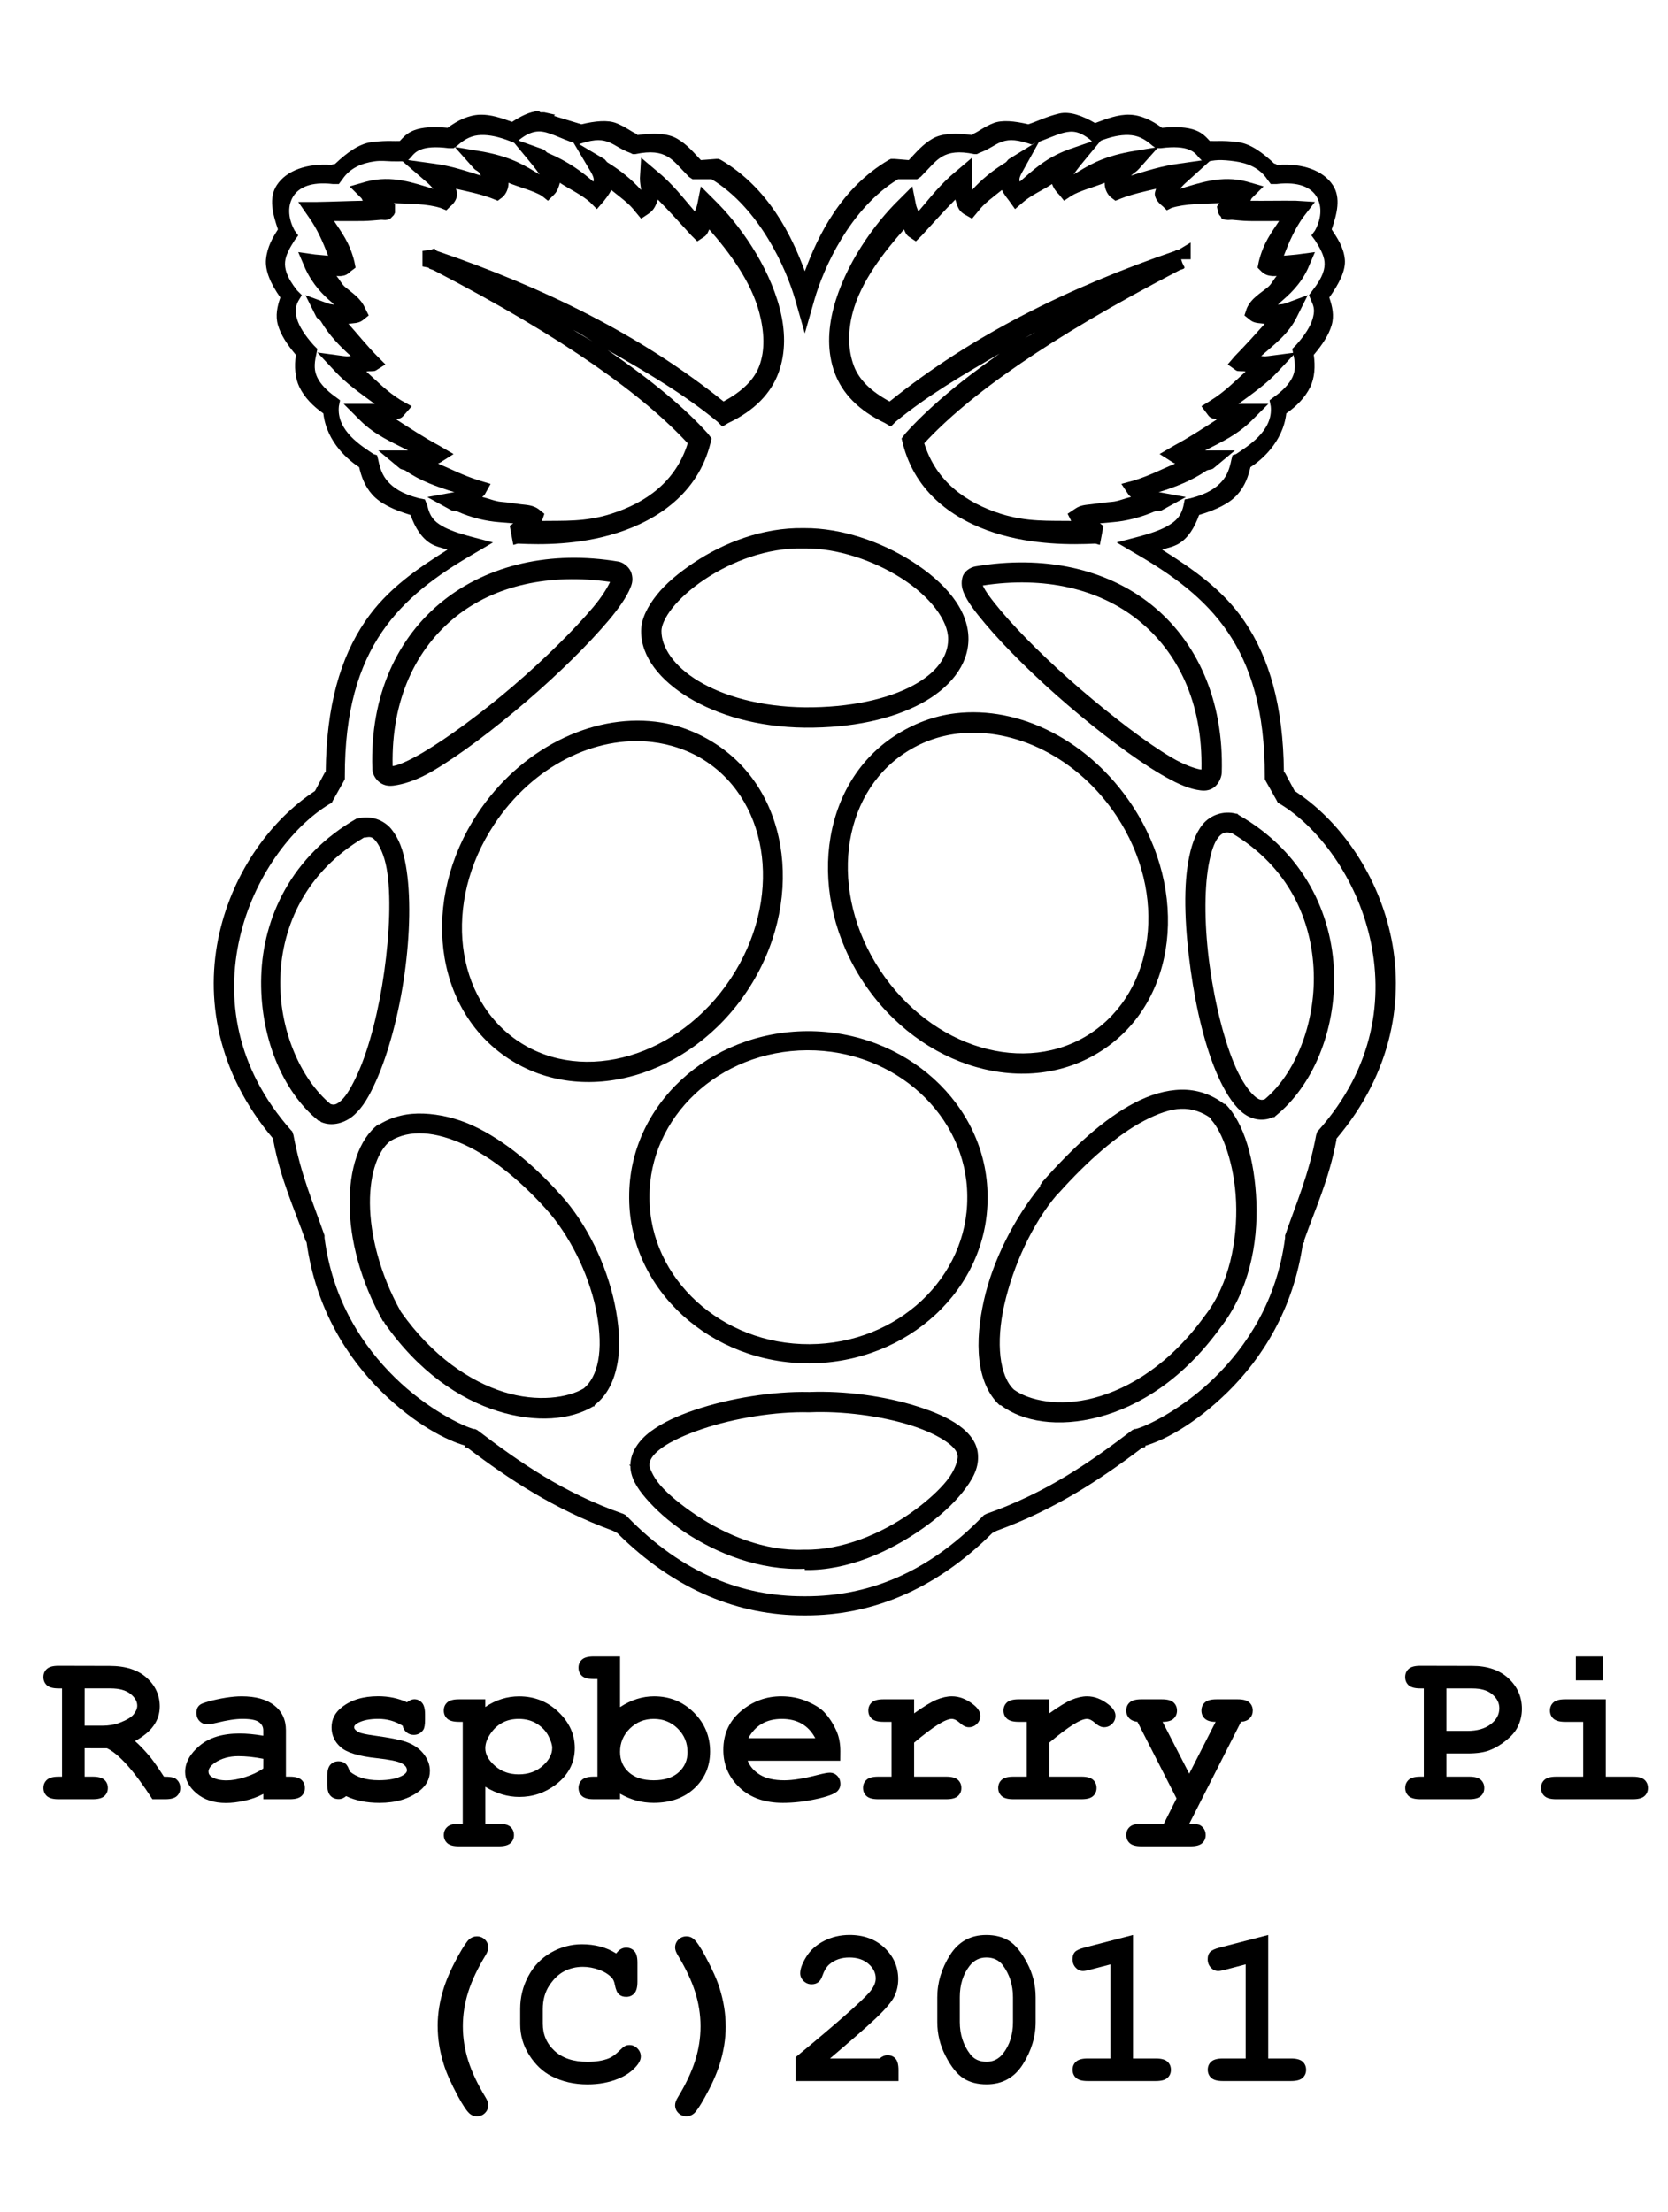 <?xml version="1.0" encoding="UTF-8" standalone="no"?>
<!-- Created with Inkscape (http://www.inkscape.org/) -->

<svg
   xmlns:dc="http://purl.org/dc/elements/1.1/"
   xmlns:cc="http://creativecommons.org/ns#"
   xmlns:rdf="http://www.w3.org/1999/02/22-rdf-syntax-ns#"
   xmlns:svg="http://www.w3.org/2000/svg"
   xmlns="http://www.w3.org/2000/svg"
   xmlns:sodipodi="http://sodipodi.sourceforge.net/DTD/sodipodi-0.dtd"
   xmlns:inkscape="http://www.inkscape.org/namespaces/inkscape"
   version="1.0"
   width="452.5"
   height="600"
   viewBox="0 0 362 480"
   id="svg2"
   inkscape:version="0.48.4 r9939"
   sodipodi:docname="raspberry_logo.svg">
  <sodipodi:namedview
     pagecolor="#ffffff"
     bordercolor="#666666"
     borderopacity="1"
     objecttolerance="10"
     gridtolerance="10"
     guidetolerance="10"
     inkscape:pageopacity="0"
     inkscape:pageshadow="2"
     inkscape:window-width="1618"
     inkscape:window-height="1027"
     id="namedview11"
     showgrid="false"
     inkscape:zoom="0.82408494"
     inkscape:cx="341.86405"
     inkscape:cy="408.44236"
     inkscape:window-x="54"
     inkscape:window-y="-8"
     inkscape:window-maximized="1"
     inkscape:current-layer="svg2" />
  <defs
     id="defs12" />
  <g
     transform="matrix(-0.173,0,0,-0.173,286.39,343.761)"
     id="g6"
     style="fill:#000000;stroke:none" />
  <path
     style="font-size:medium;font-style:normal;font-variant:normal;font-weight:normal;font-stretch:normal;text-indent:0;text-align:start;text-decoration:none;line-height:normal;letter-spacing:normal;word-spacing:normal;text-transform:none;direction:ltr;block-progression:tb;writing-mode:lr-tb;text-anchor:start;baseline-shift:baseline;color:#000000;fill:#000000;fill-opacity:1;stroke:none;stroke-width:0.522;marker:none;visibility:visible;display:inline;overflow:visible;enable-background:accumulate;font-family:Sans;-inkscape-font-specification:Sans"
     d="m 116.843,24.116 c -1.762,0.066 -3.798,1.081 -5.704,2.334 -2.264,-0.799 -4.595,-1.639 -7.001,-1.556 -2.397,0.083 -4.792,1.195 -7.001,2.852 -2.984,-0.295 -5.453,-0.166 -7.26,0.519 -1.5,0.568 -2.267,1.439 -3.111,2.334 -0.352,-0.027 -0.642,0.031 -1.556,0 -1.218,-0.042 -2.979,0.023 -4.667,0.259 -2.69,0.378 -5.308,2.335 -7.778,4.667 -0.219,0.206 -0.57,0.031 -0.778,0.259 -5.365,-0.373 -9.829,1.192 -11.927,4.408 -1.796,2.754 -0.885,6.233 0.259,9.593 -1.084,1.678 -2.329,3.762 -2.593,6.482 -0.235,2.428 0.971,5.258 3.111,8.297 -0.663,1.923 -1.11,3.934 -0.519,5.963 0.64,2.197 2.015,4.27 3.889,6.482 -0.355,2.505 -0.197,4.991 0.778,7.001 1.118,2.304 3.003,4.174 5.186,5.704 0.744,6.361 5.614,10.275 7.778,11.668 0.459,1.975 1.173,4.087 2.852,5.963 1.716,1.918 4.602,3.299 8.297,4.408 0.967,2.732 2.388,5.026 4.408,6.223 1.182,0.7 2.4,0.899 3.63,1.296 -6.628,4.165 -13.167,8.606 -17.89,15.557 -5.38,7.918 -8.419,18.368 -8.556,32.669 -10e-4,0.108 -0.258,0.151 -0.259,0.259 l -2.074,3.889 c -9.206,5.982 -17.605,17.097 -20.742,30.854 -3.164,13.872 -0.577,30.171 11.668,44.596 0.052,0.066 -0.052,0.194 0,0.259 1.654,8.773 4.646,15.057 7.001,21.78 0.031,0.207 0.23,0.313 0.259,0.519 2.019,14.44 8.955,25.177 16.335,32.41 7.244,7.1 14.138,10.543 18.15,11.668 l -0.259,0.259 c 0.197,0.15 0.581,0.109 0.778,0.259 8.849,6.706 18.676,13.242 31.373,17.89 0.408,0.149 0.623,0.373 1.037,0.519 12.659,12.629 26.591,17.898 40.448,17.89 0.184,0 0.281,0.003 0.519,0 13.856,0 27.788,-5.262 40.448,-17.89 0.414,-0.145 0.63,-0.369 1.037,-0.519 12.696,-4.648 22.523,-11.184 31.373,-17.89 0.197,-0.149 0.581,-0.11 0.778,-0.259 l 0,-0.259 c 4.036,-1.167 10.719,-4.639 17.89,-11.668 7.38,-7.233 14.316,-17.97 16.335,-32.41 l 0.259,0 c 0.021,-0.178 -0.021,-0.34 0,-0.519 2.355,-6.722 5.346,-13.007 7.001,-21.78 0.021,-0.094 -0.021,-0.163 0,-0.259 12.244,-14.426 14.831,-30.723 11.668,-44.596 -3.138,-13.758 -11.536,-24.872 -20.742,-30.854 l -2.074,-3.889 -0.259,-0.259 c -0.136,-14.301 -3.176,-24.752 -8.556,-32.669 -4.694,-6.909 -11.308,-11.406 -17.89,-15.557 1.23,-0.397 2.448,-0.597 3.63,-1.296 2.02,-1.196 3.442,-3.491 4.408,-6.223 3.695,-1.109 6.581,-2.49 8.297,-4.408 1.679,-1.876 2.392,-3.988 2.852,-5.963 2.164,-1.393 7.035,-5.306 7.778,-11.668 2.183,-1.53 4.067,-3.4 5.186,-5.704 0.976,-2.01 1.133,-4.496 0.778,-7.001 1.875,-2.212 3.249,-4.285 3.889,-6.482 0.591,-2.03 0.143,-4.041 -0.519,-5.963 2.148,-3.043 3.607,-5.866 3.371,-8.297 -0.264,-2.719 -1.77,-4.805 -2.852,-6.482 1.143,-3.36 2.056,-6.84 0.259,-9.593 -2.098,-3.216 -6.562,-4.781 -11.927,-4.408 -0.346,0.024 -0.422,-0.301 -0.778,-0.259 -2.469,-2.334 -5.087,-4.286 -7.778,-4.667 -1.689,-0.239 -3.445,-0.302 -4.667,-0.259 -0.815,0.029 -1.141,-0.032 -1.556,0 -0.844,-0.894 -1.612,-1.766 -3.111,-2.334 -1.807,-0.684 -4.276,-0.813 -7.26,-0.519 -2.209,-1.657 -4.604,-2.769 -7.001,-2.852 -2.594,-0.089 -5.089,0.913 -7.519,1.815 -2.76,-1.607 -5.522,-2.598 -7.778,-2.074 -2.698,0.626 -4.905,1.753 -6.741,2.334 -3.026,-0.72 -5.701,-0.96 -7.519,-0.259 -1.99,0.767 -3.211,1.817 -4.408,2.334 -0.114,-0.018 -0.146,0.274 -0.259,0.259 -3.401,-0.447 -6.437,-0.435 -8.556,0.778 -2.211,1.265 -3.619,3.031 -5.186,4.667 l -3.111,-0.259 -0.778,0 -0.519,0.259 c -10.271,6.053 -15.289,16.342 -18.15,24.113 -2.857,-7.771 -7.879,-18.061 -18.149,-24.113 l -0.519,-0.259 -0.519,0 -3.371,0.259 c -1.568,-1.636 -2.974,-3.402 -5.186,-4.667 -2.119,-1.212 -5.155,-1.225 -8.556,-0.778 -0.083,-0.031 -0.174,-0.223 -0.259,-0.259 -1.197,-0.517 -2.418,-1.567 -4.408,-2.334 -1.818,-0.7 -4.492,-0.461 -7.519,0.259 -1.541,-0.488 -3.858,-1.147 -5.963,-1.815 l 0.259,-0.259 -2.334,-0.519 c -0.284,-0.032 -0.481,0.01 -0.778,0 -0.228,-0.008 -0.283,-0.267 -0.519,-0.259 z m 0,4.408 c 2.195,-0.069 4.708,1.539 8.038,2.593 l 0.519,0.259 0.778,-0.259 c 3.182,-1.039 4.683,-0.753 5.963,-0.259 1.281,0.494 2.506,1.532 4.667,2.334 l 0.519,0.259 0.519,0 c 3.466,-0.732 5.457,-0.365 7.001,0.519 1.544,0.883 2.754,2.472 4.667,4.408 l 0.778,0.519 0.778,0 3.371,0 c 10.473,6.373 16.23,19.465 18.15,26.187 l 2.074,7.26 2.074,-7.26 c 1.918,-6.719 7.674,-19.812 18.15,-26.187 l 3.371,0 0.778,0 0.778,-0.519 c 1.911,-1.935 3.124,-3.525 4.667,-4.408 1.543,-0.883 3.535,-1.251 7.001,-0.519 l 0.519,0 0.519,-0.259 c 2.161,-0.801 3.385,-1.84 4.667,-2.334 1.282,-0.494 2.784,-0.78 5.963,0.259 l 0.778,0.259 0.519,-0.259 c 2.538,-0.803 4.725,-1.926 6.482,-2.334 1.757,-0.408 3.214,-0.409 5.704,1.556 l 0.778,0.778 1.296,-0.519 c 2.296,-0.886 4.35,-1.361 6.223,-1.296 1.873,0.064 3.416,0.732 5.186,2.334 l 0.778,0.519 1.037,0 c 3.044,-0.395 4.871,-0.155 5.963,0.259 1.093,0.414 1.63,0.923 2.334,1.815 l 0.778,0.778 1.037,0 c 0.674,-0.015 1.278,-0.222 2.334,-0.259 1.055,-0.037 2.287,0.069 3.63,0.259 2.687,0.381 5.32,1.381 7.001,3.889 l 0.778,1.037 1.296,0 c 4.825,-0.571 7.38,0.79 8.556,2.593 1.176,1.803 1.373,4.515 -0.259,7.519 l -0.778,1.037 0.778,1.037 c 1.1,1.706 1.937,3.257 2.074,4.667 0.137,1.41 -0.247,3.264 -2.593,6.223 l -0.778,1.037 0.519,1.296 c 0.682,1.355 0.713,2.332 0.259,3.889 -0.454,1.557 -1.636,3.496 -3.63,5.704 l -0.778,0.778 0.259,1.296 c 0.473,2.125 0.437,3.492 -0.259,4.926 -0.696,1.434 -2.109,2.901 -3.889,4.149 l -1.037,0.778 0.259,1.296 c 0.576,5.368 -5.104,8.735 -7.519,10.371 l -0.778,0.259 -0.259,1.037 c -0.374,1.857 -0.89,3.343 -2.074,4.667 -1.184,1.324 -2.971,2.65 -6.741,3.63 l -1.297,0.259 -0.259,1.296 c -0.552,2.482 -1.794,3.474 -3.371,4.408 -1.576,0.934 -3.833,1.694 -6.223,2.334 l -4.926,1.296 4.408,2.593 c 7.653,4.449 14.701,9.488 19.705,16.853 5.005,7.365 8.083,17.113 8.038,31.373 l 0,0.519 0.259,0.519 2.334,4.148 0.259,0.519 0.519,0.259 c 8.282,5.037 16.474,16.004 19.446,29.039 2.973,13.035 0.951,28.08 -11.149,41.744 l -0.259,0.259 -0.259,0.777 c -1.594,8.625 -4.262,14.638 -6.741,21.78 l 0,0.259 0,0.259 c -1.759,13.654 -8.349,23.526 -15.298,30.336 -6.949,6.81 -14.731,10.555 -17.113,11.149 l -0.259,0 -0.519,0.259 c -9.168,6.984 -18.62,13.578 -31.632,18.15 l -0.519,0.259 -0.259,0.259 c -12.19,12.572 -25.23,17.372 -38.374,17.372 -0.166,0.002 -0.299,0 -0.519,0 -13.142,0.008 -26.183,-4.799 -38.374,-17.372 l -0.259,-0.256 -0.519,-0.259 C 122.239,323.941 112.787,317.347 103.62,310.363 l -0.519,-0.259 -0.259,0 c -2.382,-0.595 -10.164,-4.339 -17.113,-11.149 -6.949,-6.81 -13.538,-16.682 -15.298,-30.336 l 0,-0.259 0,-0.259 c -2.479,-7.143 -5.147,-13.155 -6.741,-21.78 l -0.259,-0.78 -0.259,-0.259 C 51.071,231.619 49.05,216.573 52.023,203.539 54.995,190.505 63.187,179.536 71.469,174.499 l 0.519,-0.259 0.259,-0.519 2.334,-4.149 0.259,-0.519 0,-0.519 c -0.042,-14.262 3.033,-24.008 8.038,-31.373 5.004,-7.365 12.054,-12.405 19.705,-16.853 l 4.408,-2.593 -4.926,-1.296 c -2.389,-0.639 -4.647,-1.4 -6.223,-2.334 -1.576,-0.934 -2.56,-1.925 -3.111,-4.408 l -0.519,-1.296 -1.296,-0.259 c -3.77,-0.98 -5.557,-2.306 -6.741,-3.63 -1.184,-1.324 -1.7,-2.81 -2.074,-4.667 L 81.84,98.789 81.062,98.53 C 78.647,96.894 72.967,93.527 73.543,88.159 l 0.259,-1.296 -1.037,-0.778 c -1.779,-1.247 -3.193,-2.715 -3.889,-4.149 -0.696,-1.434 -0.732,-2.801 -0.259,-4.926 l 0.259,-1.296 -0.778,-0.778 c -1.994,-2.208 -3.176,-4.147 -3.63,-5.704 -0.453,-1.557 -0.422,-2.535 0.259,-3.889 l 0.778,-1.296 -1.037,-1.037 c -2.346,-2.96 -2.73,-4.813 -2.593,-6.223 0.137,-1.41 0.973,-2.962 2.074,-4.667 l 0.778,-1.037 -0.778,-1.037 c -1.633,-3.004 -1.435,-5.716 -0.259,-7.519 1.176,-1.803 3.732,-3.163 8.556,-2.593 l 1.296,0 0.778,-1.037 c 1.68,-2.506 4.312,-3.512 7.001,-3.889 1.344,-0.189 2.571,-0.035 3.63,0 1.059,0.035 1.604,0 2.334,0 l 1.037,0 0.778,-0.778 c 0.702,-0.892 1.24,-1.401 2.334,-1.815 1.093,-0.414 2.919,-0.654 5.963,-0.259 l 1.037,0 0.778,-0.519 c 1.769,-1.602 3.312,-2.269 5.186,-2.334 1.873,-0.064 3.927,0.411 6.223,1.296 l 1.296,0.519 0.778,-0.778 c 1.71,-1.35 2.983,-1.771 4.149,-1.815 z"
     id="path12490-3"
     inkscape:connector-curvature="0" />
  <path
     style="font-size:medium;font-style:normal;font-variant:normal;font-weight:normal;font-stretch:normal;text-indent:0;text-align:start;text-decoration:none;line-height:normal;letter-spacing:normal;word-spacing:normal;text-transform:none;direction:ltr;block-progression:tb;writing-mode:lr-tb;text-anchor:start;baseline-shift:baseline;color:#000000;fill:#000000;fill-opacity:1;stroke:none;stroke-width:0.522;marker:none;visibility:visible;display:inline;overflow:visible;enable-background:accumulate;font-family:Sans;-inkscape-font-specification:Sans"
     d="m 110.621,29.821 4.926,5.963 c 0.697,0.862 1.2,1.558 1.556,2.074 -2.921,-1.73 -5.673,-3.691 -12.186,-4.926 l -6.223,-1.037 4.149,4.667 c 0.359,0.406 0.667,0.43 1.037,0.778 0.264,0.248 0.276,0.56 0.519,0.778 -3.262,-1.008 -6.375,-2.094 -10.112,-2.593 l -7.519,-1.037 5.704,4.926 c 0.771,0.65 1.105,1.064 1.556,1.556 -4.208,-1.238 -8.938,-3.059 -14.52,-1.556 l -3.63,1.037 2.593,2.593 0.259,0.519 c -2.967,0.049 -6.799,0.213 -9.853,0.259 l -4.149,0 2.334,3.371 c 1.732,2.443 2.955,5.141 4.148,8.297 -0.864,-0.065 -1.87,-0.164 -2.852,-0.259 l -3.63,-0.519 1.556,3.63 c 1.624,3.471 3.841,5.683 5.704,7.26 0.298,0.252 0.253,0.292 0.519,0.519 -0.459,-0.113 -0.781,-0.081 -1.296,-0.259 l -4.926,-1.815 2.334,4.667 c 0.233,0.488 0.766,0.584 1.037,1.037 1.838,3.072 4.056,5.343 6.482,7.519 -0.639,0.007 -0.426,0.137 -1.556,0 l -5.704,-0.778 3.889,4.148 c 2.357,2.542 5.516,4.792 8.556,7.001 -0.533,0.013 -0.989,-0.013 -1.556,0 l -5.186,0 3.63,3.63 c 3.136,3.117 6.822,4.674 10.371,6.482 -0.201,-0.007 -0.289,0 -0.519,0 l -5.963,0 4.667,3.889 c 0.339,0.283 0.932,0.261 1.296,0.519 3.031,2.139 6.8,3.495 10.631,4.667 -0.106,0.024 -0.143,-0.024 -0.259,0 l -5.704,1.037 5.186,2.852 c 0.427,0.24 0.858,0.063 1.296,0.259 3.115,1.395 6.244,2.111 9.075,2.334 1.213,0.095 2.161,0.176 3.111,0.259 -0.335,0.197 -0.355,0.322 -0.778,0.519 l 0.778,4.148 c 0.23,0.013 0.789,-0.271 1.037,-0.259 5.069,0.241 13.199,0.324 21.52,-2.334 8.729,-2.788 17.518,-8.601 20.224,-19.446 l 0.259,-1.037 -0.778,-1.037 c -5.025,-5.604 -12.195,-11.565 -21.78,-18.15 8.382,4.761 16.576,9.555 23.854,15.557 l 1.037,1.037 1.296,-0.778 c 5.684,-2.687 9.246,-6.428 10.89,-10.89 1.644,-4.462 1.479,-9.313 0.259,-14.001 -2.44,-9.376 -8.823,-18.319 -14.26,-23.595 l -2.852,-2.852 -0.778,3.889 c -0.137,0.694 -0.38,1.039 -0.519,1.556 -2.493,-2.876 -4.718,-5.905 -8.297,-8.816 l -3.371,-2.852 -0.259,4.408 c -0.008,1.168 0.226,1.991 0.259,2.593 -2.009,-2.232 -4.344,-4.163 -7.26,-5.963 -0.34,-0.21 -0.424,-0.574 -0.778,-0.778 l -7.001,-4.148 4.149,7.001 c 0.826,1.446 0.596,1.843 0.519,2.074 -2.507,-2.161 -5.45,-4.362 -9.853,-6.223 -0.488,-0.207 -0.509,-0.582 -1.037,-0.778 l -7.26,-2.593 z m -0.259,9.853 c 2.244,0.937 5.527,1.753 7.26,2.852 l 1.296,1.037 1.296,-1.296 c 0.737,-0.706 1.044,-1.669 1.296,-2.593 2.095,1.368 4.656,2.56 6.482,4.148 l 1.556,1.556 1.556,-1.815 c 0.308,-0.416 1.03,-1.256 1.556,-2.334 1.854,1.506 3.923,2.942 5.186,4.667 l 1.296,1.556 1.556,-1.037 c 1.264,-0.805 1.684,-1.958 2.074,-3.111 2.511,2.514 4.754,5.052 7.26,7.778 l 1.296,1.296 1.556,-1.037 c 0.635,-0.466 0.767,-1.006 1.037,-1.556 4.31,4.927 9.091,11.236 10.89,18.15 1.068,4.103 1.244,8.031 0,11.408 -1.131,3.071 -3.724,5.576 -7.778,7.778 C 139.189,72.762 118.011,62.368 94.804,54.452 l -0.259,-0.259 -0.259,-0.259 -0.778,0.259 -1.815,0.259 0,1.815 0,1.556 1.296,0.259 0.259,0.259 c 0.266,0.09 0.513,0.169 0.778,0.259 28.975,15.033 45.777,27.378 55.227,37.596 -2.583,8.317 -9.062,12.892 -16.594,15.298 -5.654,1.806 -10.374,1.476 -15.038,1.556 l 0.519,-1.556 -1.296,-1.037 c -1.214,-0.862 -2.547,-0.875 -3.889,-1.037 -1.343,-0.163 -2.61,-0.398 -4.148,-0.519 -1.452,-0.114 -2.713,-0.75 -4.148,-1.037 0.146,-0.194 0.387,-0.311 0.519,-0.519 l 1.296,-2.334 -2.593,-0.778 c -3.496,-1.115 -5.92,-2.421 -8.816,-3.63 0.219,-0.128 0.298,-0.106 0.519,-0.259 l 2.852,-1.815 -3.111,-1.815 c -3.431,-1.849 -6.335,-3.779 -9.334,-5.704 0.575,-0.216 1.029,-0.142 1.556,-0.778 L 89.359,88.159 87.026,86.862 c -3.007,-1.863 -5.157,-4.103 -7.519,-6.223 0.54,-0.185 1.658,0.041 2.074,-0.259 l 2.074,-1.296 -1.815,-1.815 c -2.465,-2.525 -4.213,-4.761 -6.223,-7.001 1.083,-0.156 2.176,-0.06 3.111,-0.778 l 1.296,-1.037 -0.778,-1.556 c -0.988,-2.23 -2.734,-3.25 -4.408,-4.667 -0.671,-0.568 -1.166,-1.635 -1.815,-2.334 0.354,-0.003 0.69,0.043 1.037,0 0.608,-0.075 1.226,-0.164 2.074,-1.037 l 1.037,-0.778 -0.259,-1.296 c -1.012,-4.122 -2.78,-6.354 -4.408,-8.816 2.134,-0.016 4.311,0.031 6.223,0 1.514,-0.025 2.91,-0.192 3.889,-0.259 0.49,-0.034 0.874,0.084 1.296,0 0.211,-0.043 0.284,0.023 0.778,-0.259 0.123,-0.07 0.34,-0.348 0.519,-0.519 0.093,-0.085 0.257,-0.256 0.259,-0.259 0.002,-0.004 0.258,-0.515 0.259,-0.519 0.002,-0.007 0.002,-1.289 0,-1.296 -9.37e-4,-0.004 0.002,-0.515 0,-0.519 -0.002,-0.004 -0.177,-0.163 -0.259,-0.259 3.544,0.158 7.167,0.118 10.112,1.037 l 1.296,0.519 0.778,-0.778 c 0.81,-0.639 1.434,-1.521 1.556,-2.593 0.052,-0.489 -0.153,-0.875 -0.259,-1.296 2.637,0.603 5.46,1.175 7.778,2.074 l 1.296,0.519 1.037,-0.778 c 0.841,-0.759 1.334,-1.985 1.296,-3.111 z m 14.001,31.892 c 2.563,1.304 4.785,3.006 7.26,4.408 -1.904,-1.305 -5.149,-3.056 -7.26,-4.408 z"
     id="path12492-5"
     inkscape:connector-curvature="0" />
  <path
     style="font-size:medium;font-style:normal;font-variant:normal;font-weight:normal;font-stretch:normal;text-indent:0;text-align:start;text-decoration:none;line-height:normal;letter-spacing:normal;word-spacing:normal;text-transform:none;direction:ltr;block-progression:tb;writing-mode:lr-tb;text-anchor:start;baseline-shift:baseline;color:#000000;fill:#000000;fill-opacity:1;stroke:none;stroke-width:0.522;marker:none;visibility:visible;display:inline;overflow:visible;enable-background:accumulate;font-family:Sans;-inkscape-font-specification:Sans"
     d="m 239.483,29.821 -7.519,2.593 c -5.196,1.925 -7.877,4.635 -10.631,7.001 -0.073,-0.232 -0.308,-0.628 0.519,-2.074 l 3.889,-7.001 -6.741,4.148 c -0.354,0.204 -0.438,0.568 -0.778,0.778 -2.915,1.8 -5.251,3.732 -7.26,5.963 0.031,-0.602 0.008,-1.425 0,-2.593 l 0,-4.408 -3.371,2.852 c -3.579,2.911 -5.804,5.94 -8.297,8.816 -0.139,-0.517 -0.381,-0.862 -0.519,-1.556 l -0.778,-3.889 -2.852,2.852 c -5.438,5.276 -11.821,14.219 -14.26,23.595 -1.22,4.688 -1.384,9.539 0.259,14.001 1.644,4.462 5.206,8.203 10.89,10.89 l 1.296,0.778 1.037,-1.037 c 6.888,-5.685 14.673,-10.213 22.557,-14.779 -8.918,6.231 -15.689,12.024 -20.483,17.372 l -0.778,1.037 0.259,1.037 c 2.705,10.845 11.236,16.658 19.965,19.446 8.326,2.659 16.712,2.575 21.78,2.334 0.245,-0.011 0.809,0.273 1.037,0.259 l 0.778,-4.148 c -0.406,-0.189 -0.454,-0.33 -0.778,-0.519 0.898,-0.075 1.74,-0.172 2.852,-0.259 2.765,-0.217 6.022,-1.017 9.075,-2.334 0.512,-0.221 1.058,0.021 1.556,-0.259 l 5.186,-2.852 -5.704,-1.037 c -0.116,-0.024 -0.153,0.024 -0.259,0 3.751,-1.147 7.371,-2.606 10.371,-4.667 0.431,-0.296 1.158,-0.187 1.556,-0.519 l 4.667,-3.889 -6.223,0 c -0.114,0 -0.151,-0.002 -0.259,0 3.531,-1.8 6.993,-3.383 10.112,-6.482 l 3.63,-3.63 -4.926,0 c -0.566,-0.013 -1.023,0.013 -1.556,0 3.041,-2.208 6.2,-4.458 8.556,-7.001 l 3.889,-4.148 -5.964,0.778 c -1.195,0.145 -0.905,0.013 -1.556,0 2.792,-2.505 5.956,-4.745 7.778,-8.556 l 2.334,-4.667 -4.926,1.815 c -0.616,0.212 -1.024,0.14 -1.556,0.259 0.276,-0.236 0.208,-0.256 0.519,-0.519 1.863,-1.577 4.339,-3.788 5.963,-7.26 l 1.556,-3.63 -3.889,0.519 c -1.048,0.102 -1.949,0.194 -2.852,0.259 1.194,-3.157 2.417,-5.855 4.148,-8.297 l 2.593,-3.371 -4.148,-0.259 c -3.053,-0.047 -6.886,0.049 -9.853,0 l 0.259,-0.519 2.593,-2.593 -3.63,-1.037 c -5.5,-1.481 -10.337,0.338 -14.52,1.556 0.45,-0.48 0.828,-0.941 1.556,-1.556 l 5.445,-4.926 -7.26,1.037 c -3.762,0.502 -7.09,1.575 -10.371,2.593 0.596,-0.535 1.177,-0.833 1.815,-1.556 l 4.149,-4.667 -6.223,1.037 c -6.513,1.236 -9.265,3.197 -12.186,4.926 0.356,-0.516 0.859,-1.212 1.556,-2.074 l 4.927,-5.963 z m 0.259,9.853 c -0.042,1.126 0.455,2.352 1.296,3.111 l 1.037,0.778 1.296,-0.519 c 2.288,-0.887 4.921,-1.475 7.519,-2.074 -0.104,0.414 -0.314,0.818 -0.259,1.296 0.122,1.072 1.006,1.954 1.815,2.593 l 0.778,0.778 1.037,-0.519 c 2.969,-0.926 6.797,-0.892 10.371,-1.037 -0.083,0.097 -0.257,0.256 -0.259,0.259 -0.002,0.004 -0.258,0.515 -0.259,0.519 -0.002,0.007 0.256,1.289 0.259,1.296 10e-4,0.004 0.257,0.515 0.259,0.519 0.002,0.004 0.17,0.174 0.259,0.259 0.178,0.171 0.136,0.448 0.259,0.519 0.494,0.282 0.827,0.217 1.037,0.259 0.421,0.084 0.807,-0.034 1.296,0 0.979,0.067 2.116,0.234 3.63,0.259 1.992,0.033 4.268,-0.017 6.482,0 -1.628,2.462 -3.394,4.693 -4.408,8.816 l -0.259,1.296 0.778,0.778 c 0.849,0.874 1.726,0.962 2.334,1.037 0.346,0.043 0.682,-0.003 1.037,0 -0.662,0.719 -1.129,1.752 -1.815,2.334 -1.674,1.417 -3.679,2.438 -4.667,4.667 l -0.519,1.556 1.296,1.037 c 0.935,0.718 2.029,0.622 3.111,0.778 -2.014,2.254 -4.002,4.46 -6.482,7.001 l -1.556,1.815 1.815,1.296 c 0.402,0.29 1.556,0.077 2.074,0.259 -2.362,2.12 -4.512,4.36 -7.519,6.223 l -2.074,1.296 1.556,2.074 c 0.565,0.68 1.198,0.568 1.815,0.778 -2.999,1.926 -5.903,3.856 -9.334,5.704 l -3.111,1.815 2.852,1.815 c 0.229,0.159 0.292,0.128 0.519,0.259 -2.895,1.209 -5.32,2.515 -8.816,3.63 l -2.852,0.778 1.556,2.334 c 0.132,0.208 0.372,0.325 0.519,0.519 -1.435,0.287 -2.696,0.923 -4.149,1.037 -1.538,0.121 -3.065,0.356 -4.408,0.519 -1.343,0.163 -2.416,0.175 -3.63,1.037 l -1.556,1.037 0.778,1.556 c -4.673,-0.076 -9.616,0.259 -15.298,-1.556 -7.537,-2.407 -14.015,-6.971 -16.594,-15.298 9.448,-10.221 26.509,-22.559 55.486,-37.596 0.264,-0.091 0.512,-0.169 0.778,-0.259 0.127,-0.065 0.132,-0.194 0.259,-0.259 l -0.519,-1.037 -0.259,-0.778 2.074,0 0,-3.63 -2.593,1.556 -0.259,0 c -0.073,0.027 -0.183,-0.027 -0.259,0 l -0.258,0.259 c -23.118,7.907 -44.193,18.354 -61.968,32.669 -4.054,-2.202 -6.647,-4.708 -7.778,-7.778 -1.244,-3.378 -1.327,-7.305 -0.259,-11.408 1.801,-6.92 6.836,-13.222 11.149,-18.15 0.267,0.523 0.421,1.109 1.037,1.556 l 1.556,1.037 1.296,-1.296 c 2.506,-2.727 4.749,-5.264 7.26,-7.778 0.395,1.142 0.565,2.316 1.815,3.111 l 1.815,1.037 1.296,-1.556 c 1.262,-1.724 3.332,-3.161 5.186,-4.667 0.526,1.077 1.248,1.917 1.556,2.334 l 1.296,1.815 1.815,-1.556 c 1.741,-1.515 4.264,-2.573 6.223,-3.889 0.274,0.849 0.87,1.677 1.556,2.334 l 1.037,1.296 1.556,-1.037 c 1.763,-1.117 4.957,-1.903 7.26,-2.852 z m -15.038,32.41 c -1.17,0.755 -3.044,1.593 -4.148,2.334 1.403,-0.769 2.718,-1.595 4.148,-2.334 z"
     id="path12494-9"
     inkscape:connector-curvature="0" />
  <path
     style="font-size:medium;font-style:normal;font-variant:normal;font-weight:normal;font-stretch:normal;text-indent:0;text-align:start;text-decoration:none;line-height:normal;letter-spacing:normal;word-spacing:normal;text-transform:none;direction:ltr;block-progression:tb;writing-mode:lr-tb;text-anchor:start;baseline-shift:baseline;color:#000000;fill:#000000;fill-opacity:1;stroke:none;stroke-width:0.522;marker:none;visibility:visible;display:inline;overflow:visible;enable-background:accumulate;font-family:Sans;-inkscape-font-specification:Sans"
     d="m 175.181,223.763 c -21.306,0.104 -38.744,16.119 -38.633,36.04 -6.3e-4,0.124 -6.3e-4,0.135 0,0.259 0.114,19.922 17.845,35.884 39.151,35.781 21.307,-0.104 38.744,-16.119 38.633,-36.04 6.2e-4,-0.124 6.2e-4,-0.135 0,-0.259 -0.114,-19.921 -17.845,-35.884 -39.151,-35.781 z m 0,4.148 c 19.147,-0.093 34.644,14.25 34.744,31.632 6.2e-4,0.108 6.2e-4,0.151 0,0.259 0.093,17.382 -15.078,31.798 -34.225,31.892 -19.147,0.093 -34.644,-14.25 -34.744,-31.632 -5.2e-4,-0.108 -5.2e-4,-0.151 0,-0.259 -0.093,-17.382 15.079,-31.798 34.225,-31.892 z"
     id="path12496-8"
     inkscape:connector-curvature="0" />
  <path
     style="font-size:medium;font-style:normal;font-variant:normal;font-weight:normal;font-stretch:normal;text-indent:0;text-align:start;text-decoration:none;line-height:normal;letter-spacing:normal;word-spacing:normal;text-transform:none;direction:ltr;block-progression:tb;writing-mode:lr-tb;text-anchor:start;baseline-shift:baseline;color:#000000;fill:#000000;fill-opacity:1;stroke:none;stroke-width:0.522;marker:none;visibility:visible;display:inline;overflow:visible;enable-background:accumulate;font-family:Sans;-inkscape-font-specification:Sans"
     d="m 142.253,156.609 c -13.982,-1.679 -29.372,5.951 -38.633,19.965 -12.348,18.685 -9.589,42.453 6.741,53.153 16.331,10.699 39.508,3.906 51.856,-14.779 12.348,-18.685 9.59,-42.713 -6.741,-53.412 -4.083,-2.675 -8.563,-4.367 -13.223,-4.926 z m -0.778,4.408 c 4.076,0.475 8.163,1.852 11.668,4.149 14.02,9.185 16.698,30.16 5.445,47.189 -11.253,17.029 -31.873,22.927 -45.893,13.742 -14.019,-9.186 -16.698,-30.16 -5.445,-47.189 8.44,-12.772 21.996,-19.316 34.225,-17.89 z"
     id="path12498-4"
     inkscape:connector-curvature="0" />
  <path
     style="font-size:medium;font-style:normal;font-variant:normal;font-weight:normal;font-stretch:normal;text-indent:0;text-align:start;text-decoration:none;line-height:normal;letter-spacing:normal;word-spacing:normal;text-transform:none;direction:ltr;block-progression:tb;writing-mode:lr-tb;text-anchor:start;baseline-shift:baseline;color:#000000;fill:#000000;fill-opacity:1;stroke:none;stroke-width:0.522;marker:none;visibility:visible;display:inline;overflow:visible;enable-background:accumulate;font-family:Sans;-inkscape-font-specification:Sans"
     d="m 207.332,154.794 c -4.661,0.56 -9.141,2.252 -13.223,4.926 -16.33,10.699 -19.089,34.726 -6.741,53.412 12.348,18.685 35.526,25.478 51.856,14.779 16.331,-10.699 18.83,-34.468 6.482,-53.153 -9.261,-14.014 -24.391,-21.644 -38.374,-19.965 z m 0.519,4.408 c 12.229,-1.426 26.044,5.118 34.484,17.89 11.253,17.029 8.316,38.004 -5.704,47.189 -14.019,9.185 -34.38,3.287 -45.633,-13.742 -11.253,-17.029 -8.574,-38.004 5.445,-47.189 3.505,-2.296 7.332,-3.673 11.408,-4.148 z"
     id="path12500-0"
     inkscape:connector-curvature="0" />
  <path
     style="font-size:medium;font-style:normal;font-variant:normal;font-weight:normal;font-stretch:normal;text-indent:0;text-align:start;text-decoration:none;line-height:normal;letter-spacing:normal;word-spacing:normal;text-transform:none;direction:ltr;block-progression:tb;writing-mode:lr-tb;text-anchor:start;baseline-shift:baseline;color:#000000;fill:#000000;fill-opacity:1;stroke:none;stroke-width:0.522;marker:none;visibility:visible;display:inline;overflow:visible;enable-background:accumulate;font-family:Sans;-inkscape-font-specification:Sans"
     d="m 77.433,177.611 c -14.241,8.132 -20.338,21.551 -20.742,34.225 -0.404,12.674 4.397,24.9 12.445,31.373 l 0.259,0 0.259,0.259 c 2.462,1.094 5.34,0.187 7.26,-1.556 1.92,-1.743 3.28,-4.173 4.667,-7.26 2.775,-6.173 5.035,-14.802 6.223,-23.335 1.188,-8.534 1.408,-17.143 0.259,-23.595 -0.575,-3.226 -1.474,-5.752 -3.111,-7.778 -1.637,-2.027 -4.524,-3.067 -7.26,-2.334 l -0.259,0 z m 1.556,4.149 c 0.062,-0.033 0.199,0.033 0.259,0 1.095,-0.232 1.558,-0.182 2.334,0.777 0.854,1.057 1.83,3.133 2.334,5.963 1.008,5.661 0.625,14.078 -0.519,22.298 -1.144,8.22 -3.207,16.482 -5.704,22.039 -1.249,2.778 -2.469,4.91 -3.63,5.963 -1.054,0.957 -1.602,1.045 -2.334,0.777 -6.483,-5.396 -11.25,-16.204 -10.89,-27.484 0.36,-11.265 5.601,-22.929 18.15,-30.336 z"
     id="path12502-7"
     inkscape:connector-curvature="0" />
  <path
     style="font-size:medium;font-style:normal;font-variant:normal;font-weight:normal;font-stretch:normal;text-indent:0;text-align:start;text-decoration:none;line-height:normal;letter-spacing:normal;word-spacing:normal;text-transform:none;direction:ltr;block-progression:tb;writing-mode:lr-tb;text-anchor:start;baseline-shift:baseline;color:#000000;fill:#000000;fill-opacity:1;stroke:none;stroke-width:0.522;marker:none;visibility:visible;display:inline;overflow:visible;enable-background:accumulate;font-family:Sans;-inkscape-font-specification:Sans"
     d="m 268.263,176.574 c -2.736,-0.733 -5.623,0.307 -7.26,2.334 -1.637,2.027 -2.537,4.812 -3.111,8.038 -1.149,6.452 -0.669,15.061 0.519,23.595 1.188,8.534 3.189,16.903 5.963,23.076 1.387,3.087 3.006,5.776 4.926,7.519 1.92,1.743 4.538,2.39 7.001,1.296 l 0.259,0 0.259,-0.259 c 8.048,-6.474 13.109,-18.439 12.705,-31.114 -0.404,-12.675 -6.502,-26.093 -20.742,-34.225 l -0.259,-0.259 -0.259,0 z m -1.296,4.148 c 0.062,0.033 0.199,-0.033 0.259,0 12.549,7.407 17.531,19.07 17.89,30.336 0.36,11.281 -4.147,22.088 -10.631,27.484 -0.732,0.267 -1.279,0.179 -2.334,-0.777 -1.161,-1.054 -2.64,-3.185 -3.889,-5.963 -2.498,-5.557 -4.56,-13.818 -5.704,-22.039 -1.144,-8.221 -1.267,-16.378 -0.259,-22.039 0.504,-2.831 1.221,-4.907 2.074,-5.963 0.785,-0.972 1.468,-1.285 2.593,-1.037 z"
     id="path12504-6"
     inkscape:connector-curvature="0" />
  <path
     style="font-size:medium;font-style:normal;font-variant:normal;font-weight:normal;font-stretch:normal;text-indent:0;text-align:start;text-decoration:none;line-height:normal;letter-spacing:normal;word-spacing:normal;text-transform:none;direction:ltr;block-progression:tb;writing-mode:lr-tb;text-anchor:start;baseline-shift:baseline;color:#000000;fill:#000000;fill-opacity:1;stroke:none;stroke-width:0.522;marker:none;visibility:visible;display:inline;overflow:visible;enable-background:accumulate;font-family:Sans;-inkscape-font-specification:Sans"
     d="m 211.74,122.902 c -1.173,0.197 -2.508,1.066 -2.852,2.334 -0.344,1.268 -0.16,2.357 0.259,3.371 0.838,2.028 2.497,4.161 4.667,6.741 4.34,5.161 10.875,11.614 17.89,17.631 7.016,6.017 14.396,11.605 20.224,15.038 2.914,1.717 5.536,2.954 7.778,3.371 1.121,0.208 2.21,0.354 3.371,-0.259 1.161,-0.614 1.977,-2.145 2.074,-3.371 0.492,-15.895 -5.456,-28.688 -15.298,-36.559 -9.841,-7.87 -23.468,-10.77 -38.114,-8.297 z m 1.556,4.149 c 13.294,-2.045 25.133,0.663 33.707,7.519 8.639,6.909 14.043,17.934 13.742,32.41 -0.115,0.002 -0.021,0.042 -0.259,0 -1.194,-0.222 -3.512,-0.996 -6.223,-2.593 -5.422,-3.194 -12.822,-8.875 -19.705,-14.779 -6.884,-5.904 -13.299,-12.269 -17.372,-17.113 -2.036,-2.422 -3.417,-4.303 -3.889,-5.445 z"
     id="path12506-3"
     inkscape:connector-curvature="0" />
  <path
     style="font-size:medium;font-style:normal;font-variant:normal;font-weight:normal;font-stretch:normal;text-indent:0;text-align:start;text-decoration:none;line-height:normal;letter-spacing:normal;word-spacing:normal;text-transform:none;direction:ltr;block-progression:tb;writing-mode:lr-tb;text-anchor:start;baseline-shift:baseline;color:#000000;fill:#000000;fill-opacity:1;stroke:none;stroke-width:0.522;marker:none;visibility:visible;display:inline;overflow:visible;enable-background:accumulate;font-family:Sans;-inkscape-font-specification:Sans"
     d="m 134.215,121.865 c -14.647,-2.473 -28.273,0.685 -38.114,8.556 -9.841,7.871 -15.79,20.405 -15.298,36.299 l 0,0.259 c 0.093,1.225 0.914,2.498 2.074,3.111 1.161,0.614 2.249,0.468 3.371,0.259 2.243,-0.417 4.865,-1.395 7.778,-3.111 5.828,-3.434 13.208,-9.021 20.224,-15.038 7.016,-6.017 13.55,-12.47 17.89,-17.631 2.17,-2.58 3.829,-4.972 4.667,-7.001 0.419,-1.014 0.604,-1.844 0.259,-3.111 -0.344,-1.268 -1.679,-2.396 -2.852,-2.593 z m -1.815,4.408 c -0.539,1.177 -1.7,3.15 -3.63,5.445 -4.073,4.843 -10.488,11.208 -17.372,17.113 -6.883,5.904 -14.283,11.325 -19.705,14.52 -2.711,1.597 -5.028,2.63 -6.223,2.852 -0.299,0.058 -0.153,0.006 -0.259,0 -0.303,-14.478 5.102,-25.5 13.742,-32.41 8.458,-6.764 20.368,-9.404 33.447,-7.519 z"
     id="path12508-6"
     inkscape:connector-curvature="0" />
  <path
     style="font-size:medium;font-style:normal;font-variant:normal;font-weight:normal;font-stretch:normal;text-indent:0;text-align:start;text-decoration:none;line-height:normal;letter-spacing:normal;word-spacing:normal;text-transform:none;direction:ltr;block-progression:tb;writing-mode:lr-tb;text-anchor:start;baseline-shift:baseline;color:#000000;fill:#000000;fill-opacity:1;stroke:none;stroke-width:0.522;marker:none;visibility:visible;display:inline;overflow:visible;enable-background:accumulate;font-family:Sans;-inkscape-font-specification:Sans"
     d="m 174.404,114.605 c -8.915,-0.165 -17.431,3.219 -23.854,7.519 -3.243,2.171 -6.072,4.509 -8.038,7.001 -1.966,2.492 -3.357,5.124 -3.371,7.778 -0.042,5.633 4.136,10.764 10.371,14.52 6.236,3.756 14.875,6.359 25.15,6.482 10.427,0.075 18.928,-1.885 25.15,-5.186 6.222,-3.301 10.332,-8.298 10.371,-14.001 0.042,-6.6 -5.348,-12.487 -12.186,-16.853 -6.769,-4.323 -15.36,-7.288 -23.335,-7.26 -0.083,2.8e-4 -0.178,-8.9e-4 -0.259,0 z m 0,4.408 0.259,0 c 6.93,-0.077 14.845,2.55 21.002,6.482 6.157,3.932 10.14,9.141 10.112,13.223 -0.021,3.726 -2.43,7.275 -7.778,10.112 -5.348,2.837 -13.458,4.738 -23.335,4.667 -9.607,-0.114 -17.655,-2.439 -23.076,-5.704 -5.421,-3.265 -8.061,-7.386 -8.038,-10.89 0.006,-1.105 0.724,-2.886 2.334,-4.926 1.609,-2.04 4.081,-4.268 7.001,-6.223 5.84,-3.91 13.655,-6.946 21.52,-6.741 z"
     id="path12510-1"
     inkscape:connector-curvature="0" />
  <path
     style="font-size:medium;font-style:normal;font-variant:normal;font-weight:normal;font-stretch:normal;text-indent:0;text-align:start;text-decoration:none;line-height:normal;letter-spacing:normal;word-spacing:normal;text-transform:none;direction:ltr;block-progression:tb;writing-mode:lr-tb;text-anchor:start;baseline-shift:baseline;color:#000000;fill:#000000;fill-opacity:1;stroke:none;stroke-width:0.522;marker:none;visibility:visible;display:inline;overflow:visible;enable-background:accumulate;font-family:Sans;-inkscape-font-specification:Sans"
     d="m 175.441,302.065 c -7.602,-0.155 -17.033,1.315 -24.632,3.889 -3.838,1.3 -7.012,2.754 -9.593,4.667 -2.477,1.835 -4.347,4.408 -4.408,7.26 -9.3e-4,0.05 -0.259,-0.05 -0.259,0 -0.005,0.111 0.258,0.15 0.259,0.259 0.021,2.436 1.376,4.696 3.371,7.001 2.084,2.408 4.802,4.912 8.297,7.26 6.991,4.695 16.44,8.458 26.187,8.038 l 0,0.259 c 9.439,0.163 18.676,-4.125 25.669,-9.075 3.497,-2.475 6.451,-5.134 8.556,-7.778 2.106,-2.644 3.466,-5.073 3.371,-7.778 -0.01,-2.782 -1.772,-5.034 -4.149,-6.741 -2.377,-1.707 -5.542,-3.024 -9.075,-4.148 -6.99,-2.224 -15.732,-3.409 -23.335,-3.111 -0.083,0.003 -0.176,-0.003 -0.259,0 z m 0,4.408 0.259,0 c 7.051,-0.308 15.546,0.786 22.039,2.852 3.246,1.033 5.983,2.34 7.778,3.63 1.796,1.29 2.329,2.324 2.334,3.111 0.031,0.761 -0.556,2.953 -2.334,5.186 -1.778,2.233 -4.572,4.731 -7.778,7.001 -6.412,4.538 -14.95,8.178 -23.076,8.038 l -0.259,0 c -8.444,0.364 -16.917,-3.209 -23.335,-7.519 -3.209,-2.155 -6.015,-4.445 -7.778,-6.482 -1.763,-2.037 -2.339,-4.016 -2.334,-4.148 l 0,-0.259 c -0.031,-0.97 0.589,-2.145 2.593,-3.63 2.004,-1.485 5.255,-2.942 8.816,-4.149 7.122,-2.413 16.101,-3.804 23.076,-3.63 z"
     id="path12512-5"
     inkscape:connector-curvature="0" />
  <path
     style="font-size:medium;font-style:normal;font-variant:normal;font-weight:normal;font-stretch:normal;text-indent:0;text-align:start;text-decoration:none;line-height:normal;letter-spacing:normal;word-spacing:normal;text-transform:none;direction:ltr;block-progression:tb;writing-mode:lr-tb;text-anchor:start;baseline-shift:baseline;color:#000000;fill:#000000;fill-opacity:1;stroke:none;stroke-width:0.522;marker:none;visibility:visible;display:inline;overflow:visible;enable-background:accumulate;font-family:Sans;-inkscape-font-specification:Sans"
     d="m 91.952,241.653 c -3.433,-0.14 -6.669,0.553 -9.593,2.334 l -0.259,0 c -4.272,3.251 -6.274,9.789 -6.223,17.372 0.052,7.582 2.274,16.497 7.26,25.41 l 0.259,0 0,0.259 c 7.391,10.617 16.32,16.585 24.632,19.187 8.312,2.601 15.83,1.926 20.742,-1.037 l 0.259,0 0,-0.259 c 2.732,-2.042 4.239,-5.263 4.926,-8.816 0.688,-3.552 0.481,-7.502 -0.259,-11.668 -1.48,-8.331 -5.357,-17.189 -10.89,-23.854 -6.175,-7.165 -13.162,-13.102 -20.224,-16.335 -3.531,-1.616 -7.198,-2.453 -10.631,-2.593 z m -7.26,5.963 c 4.261,-2.595 9.796,-2.096 16.075,0.777 6.227,2.85 12.856,8.335 18.668,15.038 4.943,5.955 8.771,14.236 10.112,21.78 0.67,3.772 0.808,7.275 0.259,10.112 -0.522,2.696 -1.602,4.721 -3.111,5.963 -3.358,2.026 -10.005,3.083 -17.372,0.777 -7.283,-2.279 -15.462,-7.696 -22.298,-17.372 -4.641,-8.296 -6.696,-16.833 -6.741,-23.595 -0.042,-6.761 1.92,-11.59 4.408,-13.483 z"
     id="path12514-4"
     inkscape:connector-curvature="0" />
  <path
     style="font-size:medium;font-style:normal;font-variant:normal;font-weight:normal;font-stretch:normal;text-indent:0;text-align:start;text-decoration:none;line-height:normal;letter-spacing:normal;word-spacing:normal;text-transform:none;direction:ltr;block-progression:tb;writing-mode:lr-tb;text-anchor:start;baseline-shift:baseline;color:#000000;fill:#000000;fill-opacity:1;stroke:none;stroke-width:0.522;marker:none;visibility:visible;display:inline;overflow:visible;enable-background:accumulate;font-family:Sans;-inkscape-font-specification:Sans"
     d="m 256.336,236.467 c -3.298,0.066 -6.761,1.102 -10.112,2.852 -6.702,3.499 -13.381,9.679 -19.965,17.113 l -0.519,0.777 0,0.259 c -5.604,6.897 -10.228,15.956 -12.186,24.632 -2.041,9.041 -1.778,17.961 3.371,22.817 l 0.259,0 c 4.734,3.629 12.498,4.9 21.261,2.593 8.763,-2.308 18.346,-8.205 26.447,-19.446 6.123,-7.858 8.137,-18.114 7.778,-27.224 -0.359,-9.111 -2.677,-17.211 -6.741,-21.261 l -0.259,0 c -2.79,-2.158 -6.036,-3.18 -9.334,-3.111 z m 0,4.148 c 2.311,-0.075 4.523,0.647 6.482,2.074 0.021,0.017 -0.021,0.241 0,0.259 2.414,2.527 5.121,9.64 5.445,17.89 0.329,8.36 -1.481,17.881 -6.741,24.632 -7.574,10.51 -16.37,15.851 -24.113,17.89 -7.617,2.006 -14.14,0.542 -17.372,-1.815 -3.12,-2.942 -3.955,-10.076 -2.074,-18.409 1.881,-8.333 6.035,-17.56 11.408,-23.854 l 0.519,-0.519 c 6.209,-6.922 12.695,-12.573 18.409,-15.557 2.944,-1.537 5.614,-2.512 8.038,-2.593 z"
     id="path12516-2"
     inkscape:connector-curvature="0" />
  <g
     transform="matrix(8.297,0,0,8.297,-577.473,-677.757)"
     style="font-size:5.896px;font-style:normal;font-variant:normal;font-weight:normal;font-stretch:normal;text-align:center;line-height:125%;letter-spacing:0px;word-spacing:0px;text-anchor:middle;fill:#000000;fill-opacity:1;stroke:none;font-family:Consolas for Powerline FixedD;-inkscape-font-specification:Consolas for Powerline FixedD"
     id="text25617">
    <path
       inkscape:connector-curvature="0"
       d="m 71.813,127.412 0,0.743 0.213,0 c 0.142,0 0.243,0.027 0.304,0.082 0.06,0.055 0.091,0.126 0.091,0.214 -2e-6,0.086 -0.03,0.157 -0.091,0.212 -0.06,0.055 -0.162,0.082 -0.304,0.082 l -0.895,0 c -0.142,0 -0.243,-0.027 -0.304,-0.082 -0.06,-0.055 -0.091,-0.126 -0.091,-0.214 0,-0.086 0.031,-0.157 0.092,-0.212 0.061,-0.055 0.162,-0.082 0.302,-0.082 l 0.092,0 0,-2.309 -0.092,0 c -0.142,0 -0.243,-0.027 -0.304,-0.082 -0.06,-0.055 -0.091,-0.126 -0.091,-0.214 0,-0.088 0.03,-0.16 0.091,-0.214 0.06,-0.055 0.162,-0.082 0.304,-0.082 l 1.336,0.003 c 0.416,0 0.739,0.103 0.969,0.309 0.229,0.206 0.344,0.457 0.344,0.753 -3e-6,0.184 -0.054,0.352 -0.161,0.502 -0.107,0.151 -0.27,0.285 -0.487,0.402 0.125,0.109 0.258,0.25 0.4,0.42 0.088,0.109 0.207,0.28 0.357,0.512 0.15,0 0.249,0.015 0.297,0.046 0.086,0.059 0.13,0.143 0.13,0.25 -4e-6,0.086 -0.03,0.157 -0.089,0.212 -0.059,0.055 -0.16,0.082 -0.302,0.082 l -0.337,0 c -0.478,-0.739 -0.874,-1.183 -1.189,-1.333 z m 0,-0.59 0.461,0 c 0.171,0 0.323,-0.026 0.458,-0.078 0.18,-0.069 0.302,-0.142 0.364,-0.219 0.062,-0.077 0.094,-0.153 0.094,-0.227 -3e-6,-0.111 -0.059,-0.214 -0.178,-0.309 -0.119,-0.095 -0.293,-0.143 -0.521,-0.143 l -0.677,0 z"
       style="font-weight:bold;line-height:125%;writing-mode:lr-tb;fill:#000000;font-family:Courier New;-inkscape-font-specification:Courier New Bold"
       id="path4881" />
    <path
       inkscape:connector-curvature="0"
       d="m 76.488,128.745 0,-0.138 c -0.148,0.079 -0.311,0.138 -0.489,0.177 -0.178,0.039 -0.341,0.059 -0.487,0.059 -0.317,0 -0.574,-0.084 -0.772,-0.252 -0.198,-0.168 -0.297,-0.354 -0.297,-0.557 0,-0.248 0.126,-0.477 0.379,-0.69 0.252,-0.212 0.601,-0.318 1.046,-0.318 0.178,0 0.385,0.019 0.619,0.058 l 0,-0.141 c -3e-6,-0.088 -0.038,-0.16 -0.114,-0.216 -0.076,-0.056 -0.22,-0.084 -0.433,-0.084 -0.175,0 -0.401,0.035 -0.679,0.104 -0.104,0.025 -0.184,0.037 -0.242,0.037 -0.079,0 -0.145,-0.028 -0.2,-0.085 -0.055,-0.057 -0.082,-0.129 -0.082,-0.217 -10e-7,-0.05 0.01,-0.093 0.029,-0.13 0.019,-0.036 0.046,-0.066 0.081,-0.088 0.035,-0.022 0.107,-0.049 0.216,-0.079 0.146,-0.04 0.295,-0.072 0.446,-0.096 0.152,-0.024 0.289,-0.036 0.412,-0.036 0.367,0 0.651,0.079 0.854,0.238 0.202,0.158 0.304,0.375 0.304,0.649 l 0,1.215 0.101,0 c 0.142,0 0.243,0.027 0.304,0.082 0.06,0.055 0.091,0.126 0.091,0.214 -4e-6,0.086 -0.03,0.157 -0.091,0.212 -0.06,0.055 -0.162,0.082 -0.304,0.082 z m 0,-1.057 c -0.236,-0.046 -0.454,-0.069 -0.654,-0.069 -0.24,0 -0.446,0.059 -0.619,0.176 -0.107,0.075 -0.161,0.151 -0.161,0.227 0,0.056 0.026,0.101 0.078,0.135 0.096,0.063 0.227,0.095 0.394,0.095 0.142,1e-5 0.303,-0.028 0.482,-0.084 0.179,-0.056 0.339,-0.131 0.479,-0.227 z"
       style="font-weight:bold;line-height:125%;writing-mode:lr-tb;fill:#000000;font-family:Courier New;-inkscape-font-specification:Courier New Bold"
       id="path4883" />
    <path
       inkscape:connector-curvature="0"
       d="m 80.13,126.822 c -0.096,-0.059 -0.197,-0.104 -0.302,-0.134 -0.106,-0.03 -0.216,-0.045 -0.331,-0.045 -0.228,0 -0.41,0.037 -0.544,0.112 -0.059,0.033 -0.089,0.068 -0.089,0.107 -1e-6,0.044 0.04,0.087 0.121,0.13 0.061,0.031 0.199,0.06 0.412,0.089 0.392,0.054 0.664,0.107 0.818,0.161 0.202,0.071 0.357,0.177 0.466,0.317 0.109,0.14 0.164,0.288 0.164,0.443 -3e-6,0.211 -0.093,0.388 -0.279,0.53 -0.267,0.205 -0.613,0.308 -1.039,0.308 -0.171,0 -0.329,-0.015 -0.474,-0.045 -0.145,-0.03 -0.278,-0.073 -0.399,-0.131 -0.029,0.025 -0.059,0.044 -0.092,0.058 -0.033,0.013 -0.066,0.02 -0.101,0.02 -0.092,0 -0.166,-0.03 -0.22,-0.091 -0.055,-0.06 -0.082,-0.162 -0.082,-0.304 l 0,-0.199 c 0,-0.142 0.027,-0.243 0.082,-0.304 0.055,-0.06 0.126,-0.091 0.214,-0.091 0.071,0 0.131,0.02 0.178,0.059 0.048,0.039 0.085,0.107 0.112,0.203 0.09,0.077 0.199,0.135 0.325,0.174 0.127,0.039 0.273,0.059 0.438,0.059 0.271,0 0.481,-0.042 0.63,-0.127 0.071,-0.042 0.107,-0.086 0.107,-0.132 -2e-6,-0.077 -0.051,-0.14 -0.153,-0.19 -0.102,-0.05 -0.312,-0.092 -0.63,-0.127 -0.474,-0.05 -0.791,-0.146 -0.95,-0.288 -0.159,-0.14 -0.239,-0.313 -0.239,-0.518 -10e-7,-0.211 0.089,-0.387 0.268,-0.527 0.242,-0.192 0.559,-0.288 0.95,-0.288 0.136,0 0.267,0.013 0.393,0.039 0.126,0.026 0.246,0.066 0.361,0.119 0.036,-0.027 0.071,-0.047 0.102,-0.06 0.032,-0.013 0.061,-0.02 0.088,-0.02 0.081,0 0.148,0.03 0.202,0.091 0.054,0.06 0.081,0.162 0.081,0.304 l 0,0.144 c -3e-6,0.129 -0.015,0.216 -0.046,0.262 -0.061,0.088 -0.145,0.132 -0.25,0.132 -0.071,0 -0.133,-0.022 -0.187,-0.066 -0.054,-0.044 -0.088,-0.103 -0.104,-0.176 z"
       style="font-weight:bold;line-height:125%;writing-mode:lr-tb;fill:#000000;font-family:Courier New;-inkscape-font-specification:Courier New Bold"
       id="path4885" />
    <path
       inkscape:connector-curvature="0"
       d="m 82.295,128.42 0,0.967 0.354,0 c 0.142,0 0.243,0.027 0.304,0.082 0.06,0.055 0.091,0.126 0.091,0.214 -2e-6,0.086 -0.03,0.157 -0.091,0.212 -0.06,0.055 -0.162,0.082 -0.304,0.082 l -1.045,0 c -0.142,0 -0.243,-0.027 -0.304,-0.082 -0.06,-0.055 -0.091,-0.125 -0.091,-0.212 0,-0.088 0.031,-0.16 0.092,-0.214 0.061,-0.055 0.162,-0.082 0.302,-0.082 l 0.101,0 0,-2.666 -0.101,0 c -0.142,0 -0.243,-0.027 -0.304,-0.082 -0.06,-0.055 -0.091,-0.126 -0.091,-0.214 0,-0.086 0.03,-0.157 0.091,-0.212 0.06,-0.055 0.162,-0.082 0.304,-0.082 l 0.691,0 0,0.202 c 0.138,-0.094 0.281,-0.164 0.429,-0.21 0.148,-0.046 0.299,-0.069 0.455,-0.069 0.403,0 0.747,0.137 1.031,0.41 0.284,0.274 0.426,0.587 0.426,0.94 -4e-6,0.39 -0.168,0.711 -0.504,0.964 -0.28,0.211 -0.596,0.317 -0.947,0.317 -0.152,0 -0.301,-0.022 -0.449,-0.066 -0.148,-0.044 -0.295,-0.11 -0.44,-0.199 z m 1.75,-1.013 c -3e-6,-0.083 -0.033,-0.188 -0.098,-0.315 -0.065,-0.128 -0.166,-0.234 -0.301,-0.32 -0.135,-0.085 -0.294,-0.128 -0.476,-0.128 -0.294,0 -0.527,0.11 -0.7,0.331 -0.117,0.152 -0.176,0.297 -0.176,0.438 -10e-7,0.157 0.084,0.31 0.252,0.459 0.168,0.149 0.376,0.223 0.623,0.223 0.25,0 0.458,-0.074 0.625,-0.222 0.167,-0.148 0.25,-0.303 0.25,-0.466 z"
       style="font-weight:bold;line-height:125%;writing-mode:lr-tb;fill:#000000;font-family:Courier New;-inkscape-font-specification:Courier New Bold"
       id="path4887" />
    <path
       inkscape:connector-curvature="0"
       d="m 85.819,125.011 0,1.324 c 0.144,-0.094 0.29,-0.165 0.439,-0.212 0.149,-0.047 0.299,-0.07 0.451,-0.07 0.409,0 0.755,0.141 1.039,0.423 0.284,0.282 0.426,0.623 0.426,1.022 -3e-6,0.382 -0.135,0.701 -0.406,0.957 -0.271,0.256 -0.628,0.384 -1.071,0.384 -0.157,0 -0.309,-0.02 -0.455,-0.06 -0.146,-0.04 -0.287,-0.1 -0.423,-0.178 l 0,0.144 -0.691,0 c -0.142,0 -0.243,-0.027 -0.304,-0.082 -0.06,-0.055 -0.091,-0.126 -0.091,-0.214 0,-0.086 0.031,-0.157 0.092,-0.212 0.061,-0.055 0.162,-0.082 0.302,-0.082 l 0.101,0 0,-2.554 -0.101,0 c -0.142,0 -0.243,-0.027 -0.304,-0.082 -0.06,-0.055 -0.091,-0.126 -0.091,-0.214 0,-0.086 0.03,-0.157 0.091,-0.212 0.06,-0.055 0.162,-0.082 0.304,-0.082 z m 1.765,2.505 c -3e-6,-0.244 -0.085,-0.45 -0.256,-0.619 -0.171,-0.169 -0.38,-0.253 -0.628,-0.253 -0.246,0 -0.454,0.085 -0.625,0.253 -0.171,0.169 -0.256,0.372 -0.256,0.61 -10e-7,0.217 0.077,0.395 0.23,0.534 0.154,0.139 0.37,0.209 0.651,0.209 0.28,0 0.498,-0.07 0.652,-0.209 0.154,-0.139 0.232,-0.314 0.232,-0.525 z"
       style="font-weight:bold;line-height:125%;writing-mode:lr-tb;fill:#000000;font-family:Courier New;-inkscape-font-specification:Courier New Bold"
       id="path4889" />
    <path
       inkscape:connector-curvature="0"
       d="m 91.579,127.738 -2.421,0 c 0.061,0.154 0.17,0.277 0.327,0.371 0.156,0.094 0.368,0.141 0.635,0.141 0.219,0 0.51,-0.047 0.872,-0.141 0.15,-0.038 0.253,-0.058 0.311,-0.058 0.079,0 0.145,0.028 0.199,0.084 0.054,0.056 0.081,0.126 0.081,0.21 -3e-6,0.077 -0.029,0.142 -0.086,0.196 -0.077,0.071 -0.264,0.139 -0.561,0.203 -0.297,0.064 -0.583,0.096 -0.858,0.096 -0.472,0 -0.85,-0.133 -1.133,-0.4 -0.283,-0.267 -0.425,-0.595 -0.425,-0.985 0,-0.415 0.153,-0.752 0.459,-1.012 0.306,-0.26 0.659,-0.39 1.058,-0.39 0.24,0 0.46,0.042 0.661,0.127 0.201,0.085 0.35,0.176 0.448,0.274 0.138,0.142 0.252,0.318 0.343,0.527 0.061,0.146 0.092,0.315 0.092,0.507 z m -0.654,-0.59 c -0.09,-0.169 -0.208,-0.295 -0.354,-0.379 -0.146,-0.084 -0.32,-0.125 -0.521,-0.125 -0.2,0 -0.372,0.042 -0.518,0.125 -0.146,0.084 -0.265,0.21 -0.357,0.379 z"
       style="font-weight:bold;line-height:125%;writing-mode:lr-tb;fill:#000000;font-family:Courier New;-inkscape-font-specification:Courier New Bold"
       id="path4891" />
    <path
       inkscape:connector-curvature="0"
       d="m 93.511,126.131 0,0.368 c 0.248,-0.178 0.443,-0.297 0.586,-0.357 0.143,-0.059 0.277,-0.089 0.402,-0.089 0.192,0 0.378,0.071 0.559,0.213 0.123,0.096 0.184,0.194 0.184,0.294 -3e-6,0.085 -0.029,0.156 -0.088,0.214 -0.059,0.059 -0.129,0.088 -0.212,0.088 -0.073,0 -0.15,-0.036 -0.23,-0.109 -0.081,-0.073 -0.153,-0.109 -0.216,-0.109 -0.083,0 -0.206,0.052 -0.37,0.155 -0.164,0.104 -0.369,0.259 -0.615,0.466 l 0,0.89 0.841,0 c 0.142,0 0.243,0.027 0.304,0.082 0.06,0.055 0.091,0.126 0.091,0.214 -3e-6,0.086 -0.03,0.157 -0.091,0.212 -0.06,0.055 -0.162,0.082 -0.304,0.082 l -1.782,0 c -0.142,0 -0.243,-0.027 -0.304,-0.082 -0.06,-0.055 -0.091,-0.126 -0.091,-0.214 0,-0.086 0.03,-0.157 0.091,-0.212 0.06,-0.055 0.162,-0.082 0.304,-0.082 l 0.351,0 0,-1.434 -0.213,0 c -0.142,0 -0.243,-0.027 -0.304,-0.082 -0.06,-0.055 -0.091,-0.126 -0.091,-0.214 0,-0.086 0.03,-0.157 0.091,-0.212 0.06,-0.055 0.162,-0.082 0.304,-0.082 z"
       style="font-weight:bold;line-height:125%;writing-mode:lr-tb;fill:#000000;font-family:Courier New;-inkscape-font-specification:Courier New Bold"
       id="path4893" />
    <path
       inkscape:connector-curvature="0"
       d="m 97.047,126.131 0,0.368 c 0.248,-0.178 0.443,-0.297 0.586,-0.357 0.143,-0.059 0.277,-0.089 0.402,-0.089 0.192,0 0.378,0.071 0.559,0.213 0.123,0.096 0.184,0.194 0.184,0.294 -4e-6,0.085 -0.029,0.156 -0.088,0.214 -0.059,0.059 -0.129,0.088 -0.212,0.088 -0.073,0 -0.15,-0.036 -0.23,-0.109 -0.081,-0.073 -0.153,-0.109 -0.216,-0.109 -0.083,0 -0.206,0.052 -0.37,0.155 -0.164,0.104 -0.369,0.259 -0.615,0.466 l 0,0.89 0.841,0 c 0.142,0 0.243,0.027 0.304,0.082 0.06,0.055 0.091,0.126 0.091,0.214 -3e-6,0.086 -0.03,0.157 -0.091,0.212 -0.06,0.055 -0.162,0.082 -0.304,0.082 l -1.782,0 c -0.142,0 -0.243,-0.027 -0.304,-0.082 -0.06,-0.055 -0.091,-0.126 -0.091,-0.214 0,-0.086 0.03,-0.157 0.091,-0.212 0.06,-0.055 0.162,-0.082 0.304,-0.082 l 0.351,0 0,-1.434 -0.213,0 c -0.142,0 -0.243,-0.027 -0.304,-0.082 -0.06,-0.055 -0.091,-0.126 -0.091,-0.214 0,-0.086 0.03,-0.157 0.091,-0.212 0.06,-0.055 0.162,-0.082 0.304,-0.082 z"
       style="font-weight:bold;line-height:125%;writing-mode:lr-tb;fill:#000000;font-family:Courier New;-inkscape-font-specification:Courier New Bold"
       id="path4895" />
    <path
       inkscape:connector-curvature="0"
       d="m 100.375,128.725 -1.022,-2.004 c -0.096,-0.011 -0.169,-0.044 -0.219,-0.098 -0.05,-0.054 -0.075,-0.119 -0.075,-0.196 0,-0.088 0.03,-0.16 0.091,-0.214 0.06,-0.055 0.162,-0.082 0.304,-0.082 l 0.538,0 c 0.142,0 0.243,0.027 0.304,0.082 0.06,0.055 0.091,0.126 0.091,0.214 0,0.086 -0.03,0.157 -0.091,0.212 -0.06,0.055 -0.156,0.082 -0.286,0.082 l 0.697,1.356 0.691,-1.356 c -0.127,0 -0.22,-0.027 -0.281,-0.082 -0.06,-0.055 -0.091,-0.126 -0.091,-0.214 0,-0.086 0.03,-0.157 0.091,-0.212 0.06,-0.055 0.162,-0.082 0.304,-0.082 l 0.556,0 c 0.14,0 0.24,0.027 0.301,0.082 0.06,0.055 0.091,0.126 0.091,0.214 0,0.079 -0.026,0.145 -0.078,0.2 -0.052,0.055 -0.129,0.086 -0.23,0.094 l -1.353,2.666 c 0.148,0 0.245,0.014 0.291,0.043 0.092,0.059 0.138,0.144 0.138,0.253 0,0.086 -0.03,0.157 -0.091,0.212 -0.06,0.055 -0.162,0.082 -0.304,0.082 l -1.287,0 c -0.142,0 -0.243,-0.027 -0.304,-0.082 -0.06,-0.055 -0.091,-0.125 -0.091,-0.212 0,-0.088 0.03,-0.16 0.091,-0.214 0.06,-0.055 0.162,-0.082 0.304,-0.082 l 0.587,0 z"
       style="font-weight:bold;line-height:125%;writing-mode:lr-tb;fill:#000000;font-family:Courier New;-inkscape-font-specification:Courier New Bold"
       id="path4897" />
    <path
       inkscape:connector-curvature="0"
       d="m 107.434,127.548 0,0.607 0.596,0 c 0.142,0 0.243,0.027 0.304,0.082 0.06,0.055 0.091,0.126 0.091,0.214 0,0.086 -0.03,0.157 -0.091,0.212 -0.06,0.055 -0.162,0.082 -0.304,0.082 l -1.278,0 c -0.142,0 -0.243,-0.027 -0.304,-0.082 -0.06,-0.055 -0.091,-0.126 -0.091,-0.214 0,-0.086 0.031,-0.157 0.092,-0.212 0.061,-0.055 0.162,-0.082 0.302,-0.082 l 0.092,0 0,-2.309 -0.092,0 c -0.142,0 -0.243,-0.027 -0.304,-0.082 -0.06,-0.055 -0.091,-0.126 -0.091,-0.214 0,-0.088 0.03,-0.16 0.091,-0.214 0.06,-0.055 0.162,-0.082 0.304,-0.082 l 1.359,0.003 c 0.399,0 0.715,0.109 0.949,0.327 0.233,0.218 0.35,0.483 0.35,0.796 0,0.173 -0.039,0.336 -0.118,0.489 -0.059,0.115 -0.159,0.229 -0.298,0.341 -0.139,0.112 -0.281,0.197 -0.426,0.253 -0.145,0.057 -0.336,0.085 -0.574,0.085 z m 0,-0.59 0.547,0 c 0.257,0 0.461,-0.058 0.612,-0.174 0.151,-0.116 0.226,-0.256 0.226,-0.419 0,-0.138 -0.061,-0.259 -0.183,-0.363 -0.122,-0.104 -0.296,-0.155 -0.523,-0.155 l -0.679,0 z"
       style="font-weight:bold;line-height:125%;writing-mode:lr-tb;fill:#000000;font-family:Courier New;-inkscape-font-specification:Courier New Bold"
       id="path4899" />
    <path
       inkscape:connector-curvature="0"
       d="m 111.522,125.011 0,0.625 -0.702,0 0,-0.625 z m 0.081,1.12 0,2.024 0.708,0 c 0.142,0 0.243,0.027 0.304,0.082 0.06,0.055 0.091,0.126 0.091,0.214 0,0.086 -0.03,0.157 -0.091,0.212 -0.06,0.055 -0.162,0.082 -0.304,0.082 l -2.007,0 c -0.142,0 -0.243,-0.027 -0.304,-0.082 -0.06,-0.055 -0.091,-0.126 -0.091,-0.214 0,-0.086 0.03,-0.157 0.091,-0.212 0.06,-0.055 0.162,-0.082 0.304,-0.082 l 0.708,0 0,-1.434 -0.475,0 c -0.14,0 -0.241,-0.027 -0.302,-0.082 -0.061,-0.055 -0.092,-0.126 -0.092,-0.214 0,-0.086 0.03,-0.157 0.091,-0.212 0.06,-0.055 0.162,-0.082 0.304,-0.082 z"
       style="font-weight:bold;line-height:125%;writing-mode:lr-tb;fill:#000000;font-family:Courier New;-inkscape-font-specification:Courier New Bold"
       id="path4901" />
    <path
       inkscape:connector-curvature="0"
       d="m 81.048,134.682 c -1e-6,-0.336 0.056,-0.676 0.167,-1.019 0.083,-0.253 0.21,-0.535 0.383,-0.846 0.125,-0.223 0.217,-0.359 0.276,-0.41 0.059,-0.051 0.126,-0.076 0.199,-0.076 0.084,0 0.155,0.029 0.213,0.086 0.058,0.058 0.086,0.127 0.086,0.207 -3e-6,0.056 -0.023,0.122 -0.069,0.199 -0.207,0.34 -0.358,0.658 -0.453,0.956 -0.095,0.297 -0.143,0.599 -0.143,0.904 -3e-6,0.307 0.048,0.609 0.143,0.907 0.095,0.297 0.246,0.616 0.453,0.956 0.046,0.075 0.069,0.141 0.069,0.199 -3e-6,0.081 -0.029,0.15 -0.086,0.207 -0.058,0.058 -0.129,0.086 -0.213,0.086 -0.071,0 -0.133,-0.023 -0.187,-0.069 -0.077,-0.067 -0.178,-0.218 -0.305,-0.452 -0.182,-0.34 -0.307,-0.62 -0.374,-0.841 -0.106,-0.338 -0.158,-0.669 -0.158,-0.993 z"
       style="font-weight:bold;line-height:125%;writing-mode:lr-tb;fill:#000000;font-family:Courier New;-inkscape-font-specification:Courier New Bold"
       id="path4903" />
    <path
       inkscape:connector-curvature="0"
       d="m 85.721,132.776 c 0.036,-0.05 0.076,-0.087 0.119,-0.112 0.043,-0.025 0.09,-0.037 0.14,-0.037 0.086,0 0.157,0.03 0.212,0.089 0.055,0.059 0.082,0.16 0.082,0.302 l 0,0.501 c -3e-6,0.142 -0.027,0.243 -0.082,0.304 -0.055,0.06 -0.125,0.091 -0.212,0.091 -0.079,0 -0.142,-0.022 -0.19,-0.066 -0.048,-0.044 -0.083,-0.127 -0.107,-0.248 -0.013,-0.081 -0.04,-0.143 -0.081,-0.187 -0.079,-0.086 -0.189,-0.155 -0.33,-0.207 -0.141,-0.052 -0.283,-0.078 -0.425,-0.078 -0.177,0 -0.339,0.038 -0.487,0.115 -0.148,0.077 -0.278,0.202 -0.392,0.374 -0.113,0.173 -0.17,0.378 -0.17,0.616 l 0,0.383 c -1e-6,0.284 0.103,0.521 0.309,0.711 0.206,0.19 0.493,0.285 0.859,0.285 0.219,0 0.404,-0.03 0.556,-0.089 0.088,-0.035 0.182,-0.103 0.282,-0.204 0.061,-0.061 0.109,-0.101 0.144,-0.119 0.035,-0.018 0.074,-0.027 0.118,-0.027 0.079,0 0.148,0.03 0.207,0.089 0.059,0.059 0.089,0.13 0.089,0.21 -4e-6,0.081 -0.04,0.167 -0.121,0.259 -0.117,0.134 -0.268,0.24 -0.452,0.317 -0.248,0.104 -0.521,0.155 -0.82,0.155 -0.349,0 -0.664,-0.072 -0.944,-0.216 -0.226,-0.115 -0.419,-0.297 -0.579,-0.546 -0.159,-0.249 -0.239,-0.52 -0.239,-0.813 l 0,-0.4 c 0,-0.307 0.071,-0.594 0.214,-0.859 0.143,-0.266 0.341,-0.471 0.594,-0.615 0.253,-0.144 0.522,-0.216 0.806,-0.216 0.171,0 0.331,0.02 0.479,0.059 0.149,0.039 0.287,0.099 0.416,0.18 z"
       style="font-weight:bold;line-height:125%;writing-mode:lr-tb;fill:#000000;font-family:Courier New;-inkscape-font-specification:Courier New Bold"
       id="path4905" />
    <path
       inkscape:connector-curvature="0"
       d="m 88.583,134.682 c -2e-6,0.336 -0.056,0.677 -0.167,1.022 -0.083,0.253 -0.21,0.535 -0.383,0.844 -0.125,0.223 -0.217,0.36 -0.276,0.412 -0.059,0.052 -0.126,0.078 -0.199,0.078 -0.084,0 -0.155,-0.029 -0.213,-0.086 -0.058,-0.058 -0.086,-0.127 -0.086,-0.207 0,-0.058 0.023,-0.124 0.069,-0.199 0.207,-0.34 0.358,-0.658 0.453,-0.956 0.095,-0.297 0.143,-0.6 0.143,-0.907 -10e-7,-0.305 -0.048,-0.606 -0.143,-0.904 -0.095,-0.297 -0.246,-0.616 -0.453,-0.956 -0.046,-0.077 -0.069,-0.143 -0.069,-0.199 0,-0.081 0.029,-0.15 0.086,-0.207 0.058,-0.058 0.129,-0.086 0.213,-0.086 0.071,0 0.133,0.023 0.187,0.069 0.077,0.065 0.178,0.216 0.305,0.452 0.182,0.34 0.307,0.619 0.374,0.838 0.106,0.34 0.158,0.671 0.158,0.993 z"
       style="font-weight:bold;line-height:125%;writing-mode:lr-tb;fill:#000000;font-family:Courier New;-inkscape-font-specification:Courier New Bold"
       id="path4907" />
    <path
       inkscape:connector-curvature="0"
       d="m 91.315,135.525 1.293,0 c 0.071,-0.058 0.138,-0.086 0.202,-0.086 0.09,0 0.162,0.03 0.214,0.089 0.053,0.059 0.079,0.161 0.079,0.305 l 0,0.282 -2.689,0 0,-0.625 c 1.063,-0.877 1.705,-1.441 1.926,-1.693 0.111,-0.129 0.167,-0.25 0.167,-0.366 -2e-6,-0.144 -0.063,-0.271 -0.189,-0.381 -0.126,-0.11 -0.293,-0.166 -0.502,-0.166 -0.211,0 -0.387,0.061 -0.527,0.184 -0.073,0.065 -0.131,0.162 -0.176,0.291 -0.027,0.081 -0.064,0.138 -0.111,0.173 -0.047,0.035 -0.105,0.052 -0.174,0.052 -0.081,0 -0.15,-0.029 -0.209,-0.086 -0.059,-0.058 -0.088,-0.125 -0.088,-0.202 -1e-6,-0.115 0.053,-0.259 0.16,-0.432 0.107,-0.173 0.262,-0.311 0.466,-0.415 0.204,-0.104 0.427,-0.155 0.666,-0.155 0.372,0 0.678,0.113 0.915,0.338 0.238,0.226 0.357,0.499 0.357,0.819 -3e-6,0.163 -0.034,0.314 -0.102,0.453 -0.068,0.139 -0.232,0.332 -0.491,0.577 -0.203,0.194 -0.6,0.541 -1.189,1.042 z"
       style="font-weight:bold;line-height:125%;writing-mode:lr-tb;fill:#000000;font-family:Courier New;-inkscape-font-specification:Courier New Bold"
       id="path4909" />
    <path
       inkscape:connector-curvature="0"
       d="m 96.69,133.924 0,0.648 c -3e-6,0.384 -0.111,0.751 -0.333,1.103 -0.222,0.351 -0.539,0.527 -0.951,0.527 -0.238,0 -0.439,-0.052 -0.603,-0.157 -0.164,-0.105 -0.32,-0.297 -0.466,-0.579 -0.147,-0.281 -0.22,-0.579 -0.22,-0.894 l 0,-0.648 c -1e-6,-0.382 0.11,-0.749 0.331,-1.101 0.221,-0.352 0.537,-0.528 0.95,-0.528 0.236,0 0.436,0.052 0.6,0.155 0.164,0.104 0.321,0.296 0.469,0.577 0.149,0.281 0.223,0.58 0.223,0.897 z m -0.593,0 c -2e-6,-0.321 -0.089,-0.601 -0.268,-0.841 -0.102,-0.132 -0.245,-0.199 -0.429,-0.199 -0.178,0 -0.324,0.073 -0.438,0.219 -0.171,0.221 -0.256,0.494 -0.256,0.82 l 0,0.648 c -10e-7,0.322 0.09,0.603 0.271,0.841 0.1,0.132 0.243,0.199 0.429,0.199 0.177,0 0.321,-0.073 0.435,-0.219 0.171,-0.221 0.256,-0.494 0.256,-0.821 z"
       style="font-weight:bold;line-height:125%;writing-mode:lr-tb;fill:#000000;font-family:Courier New;-inkscape-font-specification:Courier New Bold"
       id="path4911" />
    <path
       inkscape:connector-curvature="0"
       d="m 99.237,132.295 0,3.23 0.596,0 c 0.142,0 0.243,0.027 0.304,0.082 0.06,0.055 0.091,0.126 0.091,0.214 0,0.086 -0.03,0.157 -0.091,0.212 -0.06,0.055 -0.162,0.082 -0.304,0.082 l -1.782,0 c -0.142,0 -0.243,-0.027 -0.304,-0.082 -0.06,-0.055 -0.091,-0.126 -0.091,-0.214 0,-0.086 0.03,-0.157 0.091,-0.212 0.06,-0.055 0.162,-0.082 0.304,-0.082 l 0.596,0 0,-2.461 -0.527,0.138 c -0.084,0.023 -0.148,0.035 -0.19,0.035 -0.075,0 -0.14,-0.03 -0.194,-0.089 -0.055,-0.059 -0.082,-0.132 -0.082,-0.219 -10e-7,-0.079 0.02,-0.141 0.06,-0.186 0.04,-0.045 0.125,-0.085 0.253,-0.119 z"
       style="font-weight:bold;line-height:125%;writing-mode:lr-tb;fill:#000000;font-family:Courier New;-inkscape-font-specification:Courier New Bold"
       id="path4913" />
    <path
       inkscape:connector-curvature="0"
       d="m 102.773,132.295 0,3.23 0.596,0 c 0.142,0 0.243,0.027 0.304,0.082 0.06,0.055 0.091,0.126 0.091,0.214 -1e-5,0.086 -0.03,0.157 -0.091,0.212 -0.06,0.055 -0.162,0.082 -0.304,0.082 l -1.782,0 c -0.142,0 -0.243,-0.027 -0.304,-0.082 -0.06,-0.055 -0.091,-0.126 -0.091,-0.214 0,-0.086 0.03,-0.157 0.091,-0.212 0.06,-0.055 0.162,-0.082 0.304,-0.082 l 0.596,0 0,-2.461 -0.527,0.138 c -0.085,0.023 -0.148,0.035 -0.19,0.035 -0.075,0 -0.14,-0.03 -0.194,-0.089 -0.055,-0.059 -0.082,-0.132 -0.082,-0.219 0,-0.079 0.02,-0.141 0.06,-0.186 0.04,-0.045 0.125,-0.085 0.253,-0.119 z"
       style="font-weight:bold;line-height:125%;writing-mode:lr-tb;fill:#000000;font-family:Courier New;-inkscape-font-specification:Courier New Bold"
       id="path4915" />
  </g>
</svg>
